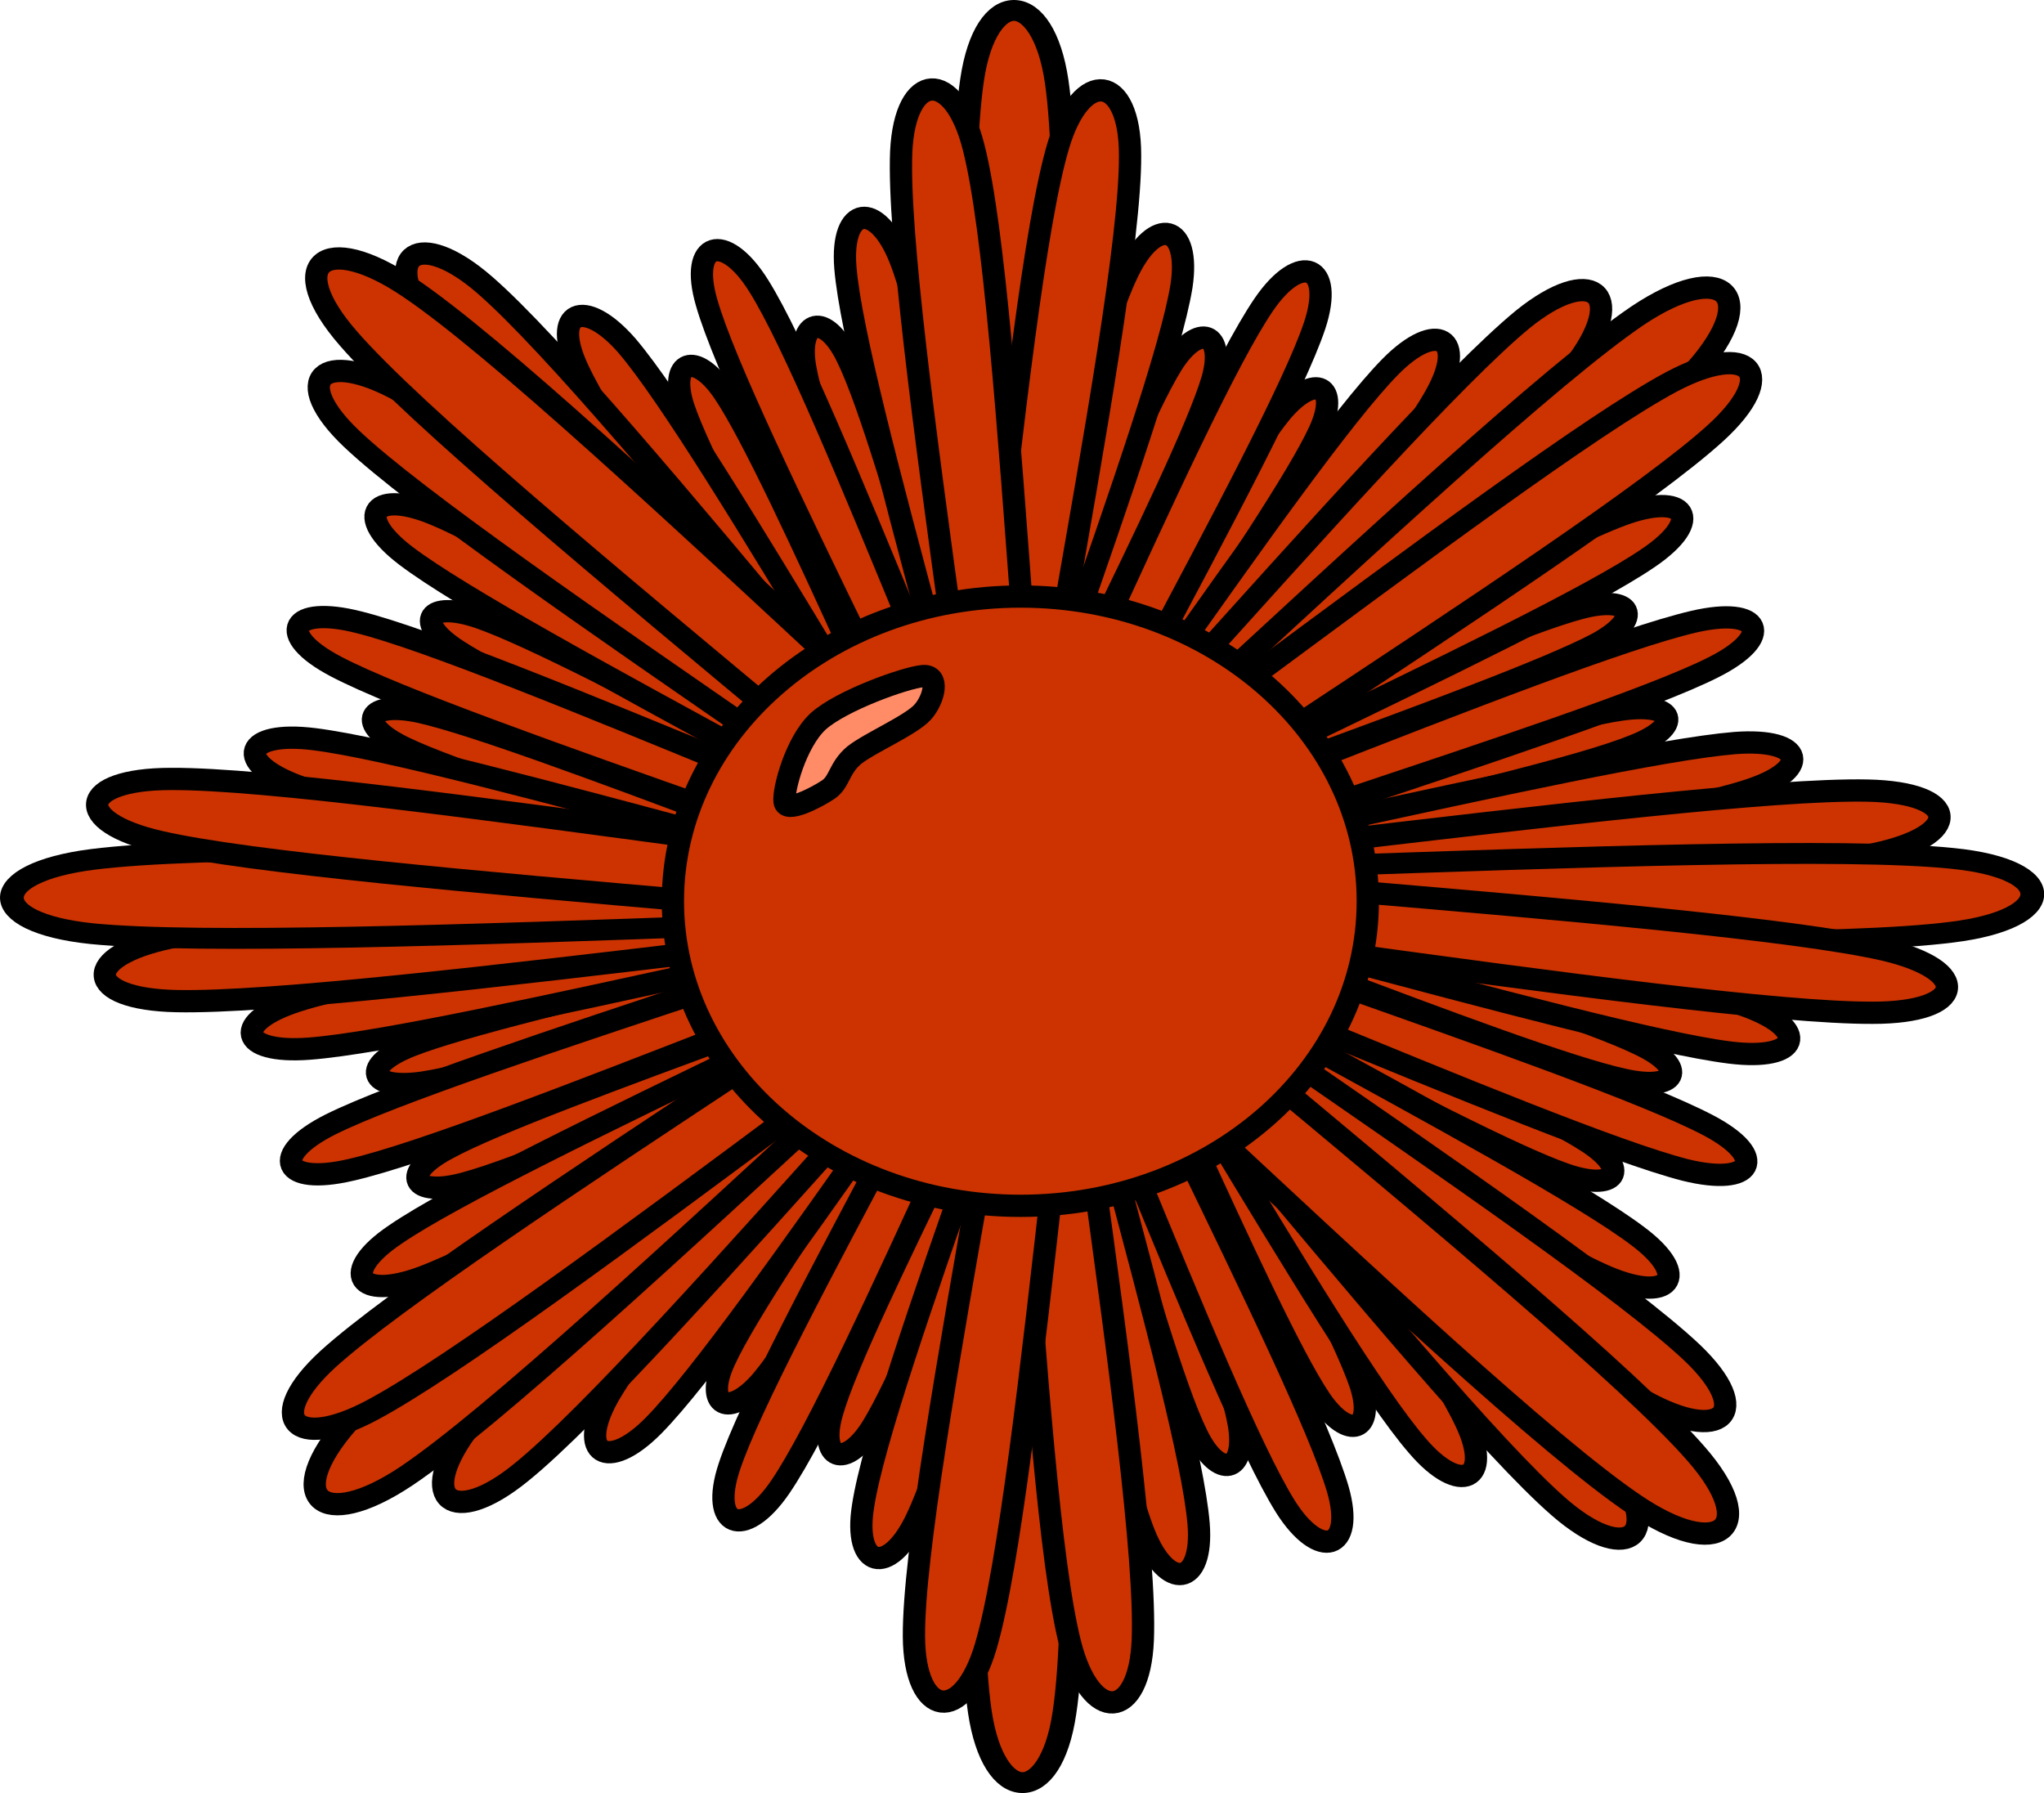 <?xml version="1.0" encoding="UTF-8" standalone="no"?>
<!-- Created with Inkscape (http://www.inkscape.org/) -->

<svg
   xmlns:dc="http://purl.org/dc/elements/1.1/"
   xmlns:cc="http://creativecommons.org/ns#"
   xmlns:rdf="http://www.w3.org/1999/02/22-rdf-syntax-ns#"
   xmlns:svg="http://www.w3.org/2000/svg"
   xmlns="http://www.w3.org/2000/svg"
   xmlns:sodipodi="http://sodipodi.sourceforge.net/DTD/sodipodi-0.dtd"
   xmlns:inkscape="http://www.inkscape.org/namespaces/inkscape"
   width="292.549mm"
   height="256.647mm"
   viewBox="0 0 1036.592 909.379"
   id="svg2"
   version="1.1"
   inkscape:version="0.91 r13725"
   sodipodi:docname="medal bronze.svg">
  <defs
     id="defs4">
    <clipPath
       id="clipEmfPath1"
       clipPathUnits="userSpaceOnUse">
      <path
         inkscape:connector-curvature="0"
         id="path3341"
         d="m 1.25,1.25 295.068,0 0,295.068 -295.068,0 z" />
    </clipPath>
    <pattern
       y="0"
       x="0"
       height="6"
       width="6"
       patternUnits="userSpaceOnUse"
       id="EMFhbasepattern" />
  </defs>
  <sodipodi:namedview
     id="base"
     pagecolor="#ffffff"
     bordercolor="#666666"
     borderopacity="1.0"
     inkscape:pageopacity="0.0"
     inkscape:pageshadow="2"
     inkscape:zoom="0.35"
     inkscape:cx="524.72437"
     inkscape:cy="451.83233"
     inkscape:document-units="px"
     inkscape:current-layer="layer1"
     showgrid="false"
     fit-margin-top="0"
     fit-margin-left="0"
     fit-margin-right="0"
     fit-margin-bottom="0"
     inkscape:window-width="1366"
     inkscape:window-height="706"
     inkscape:window-x="-8"
     inkscape:window-y="-8"
     inkscape:window-maximized="1" />
  <g
     inkscape:label="Layer 1"
     inkscape:groupmode="layer"
     id="layer1"
     transform="translate(149.724,-74.816)">
    <path
       inkscape:connector-curvature="0"
       id="path3344"
       d="m 343.201,400.72 c -3.645,-119.069 -7.01,-238.138 0,-285.372 7.007,-47.48 35.884,-46.742 42.89,0.737 7.01,47.48 2.806,166.057 -1.119,284.634 z"
       style="fill:#cc3300;fill-opacity:1;fill-rule:evenodd;stroke:none" />
    <path
       transform="matrix(3.588,0,0,3.148,-168.156,60.242)"
       inkscape:connector-curvature="0"
       id="path3346"
       d="m 142.533,108.15 c -1.016,-37.821 -1.954,-75.643 0,-90.646 1.953,-15.082 10.002,-14.847 11.955,0.234 1.954,15.082 0.782,52.746 -0.312,90.412"
       clip-path="url(#clipEmfPath1)"
       style="fill:none;stroke:#000000;stroke-width:3.36px;stroke-linecap:butt;stroke-linejoin:round;stroke-miterlimit:4;stroke-dasharray:none;stroke-opacity:1" />
    <path
       inkscape:connector-curvature="0"
       id="path3348"
       d="m 390.016,658.29 c 3.645,119.068 7.29,238.139 0,285.372 -7.007,47.481 -35.884,46.741 -42.89,-0.736 -7.01,-47.727 -2.806,-166.058 1.119,-284.635 z"
       style="fill:#cc3300;fill-opacity:1;fill-rule:evenodd;stroke:none" />
    <path
       transform="matrix(3.588,0,0,3.148,-168.156,60.242)"
       inkscape:connector-curvature="0"
       id="path3350"
       d="m 155.582,189.965 c 1.016,37.821 2.032,75.643 0,90.646 -1.953,15.082 -10.002,14.847 -11.955,-0.234 -1.954,-15.16 -0.782,-52.747 0.312,-90.412"
       clip-path="url(#clipEmfPath1)"
       style="fill:none;stroke:#000000;stroke-width:3.36px;stroke-linecap:butt;stroke-linejoin:round;stroke-miterlimit:4;stroke-dasharray:none;stroke-opacity:1" />
    <path
       inkscape:connector-curvature="0"
       id="path3352"
       d="m 383.569,396.045 c 23.829,-57.32 47.658,-114.886 61.115,-136.535 13.457,-21.403 27.194,-16.236 20.468,7.626 -7.01,23.863 -34.205,79.953 -61.399,135.797 z"
       style="fill:#cc3300;fill-opacity:1;fill-rule:evenodd;stroke:none" />
    <path
       inkscape:connector-curvature="0"
       id="path3354"
       d="m 383.569,396.045 c 23.829,-57.32 47.658,-114.886 61.115,-136.535 13.457,-21.403 27.194,-16.236 20.468,7.626 -7.01,23.863 -34.205,79.953 -61.399,135.797"
       style="fill:none;stroke:#000000;stroke-width:11.293px;stroke-linecap:butt;stroke-linejoin:round;stroke-miterlimit:4;stroke-dasharray:none;stroke-opacity:1" />
    <path
       inkscape:connector-curvature="0"
       id="path3356"
       d="m 419.736,411.789 c 31.959,-54.367 64.197,-108.49 80.74,-128.416 16.819,-19.681 29.437,-13.039 19.061,9.84 -10.372,22.879 -45.696,75.279 -81.02,127.678 z"
       style="fill:#cc3300;fill-opacity:1;fill-rule:evenodd;stroke:none" />
    <path
       inkscape:connector-curvature="0"
       id="path3358"
       d="m 419.736,411.789 c 31.959,-54.367 64.197,-108.49 80.74,-128.416 16.819,-19.681 29.437,-13.039 19.061,9.84 -10.372,22.879 -45.696,75.279 -81.02,127.678"
       style="fill:none;stroke:#000000;stroke-width:11.293px;stroke-linecap:butt;stroke-linejoin:round;stroke-miterlimit:4;stroke-dasharray:none;stroke-opacity:1" />
    <path
       inkscape:connector-curvature="0"
       id="path3360"
       d="m 405.999,401.948 c 33.361,-72.817 66.723,-145.636 85.224,-172.697 18.501,-27.061 35.884,-19.927 25.792,10.578 -10.092,30.259 -47.938,101.11 -85.504,171.715 z"
       style="fill:#cc3300;fill-opacity:1;fill-rule:evenodd;stroke:none" />
    <path
       inkscape:connector-curvature="0"
       id="path3362"
       d="m 405.999,401.948 c 33.361,-72.817 66.723,-145.636 85.224,-172.697 18.501,-27.061 35.884,-19.927 25.792,10.578 -10.092,30.259 -47.938,101.11 -85.504,171.715"
       style="fill:none;stroke:#000000;stroke-width:11.293px;stroke-linecap:butt;stroke-linejoin:round;stroke-miterlimit:4;stroke-dasharray:none;stroke-opacity:1" />
    <path
       inkscape:connector-curvature="0"
       id="path3364"
       d="m 365.628,394.323 c 21.307,-76.263 42.614,-152.526 56.631,-181.555 14.017,-29.029 31.959,-24.355 27.194,7.134 -5.048,31.243 -31.119,106.03 -57.191,180.818 z"
       style="fill:#cc3300;fill-opacity:1;fill-rule:evenodd;stroke:none" />
    <path
       inkscape:connector-curvature="0"
       id="path3366"
       d="m 365.628,394.323 c 21.307,-76.263 42.614,-152.526 56.631,-181.555 14.017,-29.029 31.959,-24.355 27.194,7.134 -5.048,31.243 -31.119,106.03 -57.191,180.818"
       style="fill:none;stroke:#000000;stroke-width:11.293px;stroke-linecap:butt;stroke-linejoin:round;stroke-miterlimit:4;stroke-dasharray:none;stroke-opacity:1" />
    <path
       inkscape:connector-curvature="0"
       id="path3368"
       d="m 437.678,417.94 c 47.099,-66.669 94.197,-133.338 117.746,-157.201 23.549,-23.863 38.969,-14.514 23.269,14.023 -15.7,28.537 -67.006,92.5 -118.03,156.461 z"
       style="fill:#cc3300;fill-opacity:1;fill-rule:evenodd;stroke:none" />
    <path
       inkscape:connector-curvature="0"
       id="path3370"
       d="m 437.678,417.94 c 47.099,-66.669 94.197,-133.338 117.746,-157.201 23.549,-23.863 38.969,-14.514 23.269,14.023 -15.7,28.537 -67.006,92.5 -118.03,156.461"
       style="fill:none;stroke:#000000;stroke-width:11.293px;stroke-linecap:butt;stroke-linejoin:round;stroke-miterlimit:4;stroke-dasharray:none;stroke-opacity:1" />
    <path
       inkscape:connector-curvature="0"
       id="path3372"
       d="m 352.17,392.109 c 11.495,-101.849 22.99,-203.697 34.764,-243.304 11.775,-39.853 36.443,-36.655 36.443,4.674 0.283,41.33 -17.662,141.948 -35.324,242.565 z"
       style="fill:#cc3300;fill-opacity:1;fill-rule:evenodd;stroke:none" />
    <path
       inkscape:connector-curvature="0"
       id="path3374"
       d="m 352.17,392.109 c 11.495,-101.849 22.99,-203.697 34.764,-243.304 11.775,-39.853 36.443,-36.655 36.443,4.674 0.283,41.33 -17.662,141.948 -35.324,242.565"
       style="fill:none;stroke:#000000;stroke-width:11.293px;stroke-linecap:butt;stroke-linejoin:round;stroke-miterlimit:4;stroke-dasharray:none;stroke-opacity:1" />
    <path
       inkscape:connector-curvature="0"
       id="path3376"
       d="m 444.125,425.565 c 72.33,-80.445 144.381,-160.89 178.582,-188.935 34.484,-27.799 52.986,-13.53 28.034,21.157 -25.232,34.933 -102.047,111.442 -178.862,187.952 z"
       style="fill:#cc3300;fill-opacity:1;fill-rule:evenodd;stroke:none" />
    <path
       inkscape:connector-curvature="0"
       id="path3378"
       d="m 444.125,425.565 c 72.33,-80.445 144.381,-160.89 178.582,-188.935 34.484,-27.799 52.986,-13.53 28.034,21.157 -25.232,34.933 -102.047,111.442 -178.862,187.952"
       style="fill:none;stroke:#000000;stroke-width:11.293px;stroke-linecap:butt;stroke-linejoin:round;stroke-miterlimit:4;stroke-dasharray:none;stroke-opacity:1" />
    <path
       inkscape:connector-curvature="0"
       id="path3380"
       d="m 450.852,436.883 c 93.358,-86.35 186.715,-172.7 229.889,-201.975 43.454,-29.029 63.078,-10.578 29.716,27.307 -33.361,37.885 -131.763,119.316 -229.885,200.499 z"
       style="fill:#cc3300;fill-opacity:1;fill-rule:evenodd;stroke:none" />
    <path
       inkscape:connector-curvature="0"
       id="path3382"
       d="m 450.852,436.883 c 93.358,-86.35 186.715,-172.7 229.889,-201.975 43.454,-29.029 63.078,-10.578 29.716,27.307 -33.361,37.885 -131.763,119.316 -229.885,200.499"
       style="fill:none;stroke:#000000;stroke-width:11.293px;stroke-linecap:butt;stroke-linejoin:round;stroke-miterlimit:4;stroke-dasharray:none;stroke-opacity:1" />
    <path
       inkscape:connector-curvature="0"
       id="path3384"
       d="m 499.353,444.017 c 62.798,-26.816 125.316,-53.63 152.231,-60.763 26.631,-7.137 32.518,4.917 8.689,17.957 -24.109,12.791 -88.03,36.409 -151.947,59.781 z"
       style="fill:#cc3300;fill-opacity:1;fill-rule:evenodd;stroke:none" />
    <path
       inkscape:connector-curvature="0"
       id="path3386"
       d="m 499.353,444.017 c 62.798,-26.816 125.316,-53.63 152.231,-60.763 26.631,-7.137 32.518,4.917 8.689,17.957 -24.109,12.791 -88.03,36.409 -151.947,59.781"
       style="fill:none;stroke:#000000;stroke-width:11.293px;stroke-linecap:butt;stroke-linejoin:round;stroke-miterlimit:4;stroke-dasharray:none;stroke-opacity:1" />
    <path
       inkscape:connector-curvature="0"
       id="path3388"
       d="m 512.811,477.227 c 66.163,-19.434 132.323,-38.622 159.797,-42.561 27.758,-3.935 31.682,8.365 5.887,18.452 -25.512,10.332 -92.515,26.076 -159.517,42.069 z"
       style="fill:#cc3300;fill-opacity:1;fill-rule:evenodd;stroke:none" />
    <path
       inkscape:connector-curvature="0"
       id="path3390"
       d="m 512.811,477.227 c 66.163,-19.434 132.323,-38.622 159.797,-42.561 27.758,-3.935 31.682,8.365 5.887,18.452 -25.512,10.332 -92.515,26.076 -159.517,42.069"
       style="fill:none;stroke:#000000;stroke-width:11.293px;stroke-linecap:butt;stroke-linejoin:round;stroke-miterlimit:4;stroke-dasharray:none;stroke-opacity:1" />
    <path
       inkscape:connector-curvature="0"
       id="path3392"
       d="m 510.848,461.974 c 81.583,-31.979 163.442,-63.717 198.206,-71.833 34.764,-8.119 41.491,7.379 10.092,23.124 -31.119,15.744 -114.661,43.297 -197.927,71.096 z"
       style="fill:#cc3300;fill-opacity:1;fill-rule:evenodd;stroke:none" />
    <path
       inkscape:connector-curvature="0"
       id="path3394"
       d="m 510.848,461.974 c 81.583,-31.979 163.442,-63.717 198.206,-71.833 34.764,-8.119 41.491,7.379 10.092,23.124 -31.119,15.744 -114.661,43.297 -197.927,71.096"
       style="fill:none;stroke:#000000;stroke-width:11.293px;stroke-linecap:butt;stroke-linejoin:round;stroke-miterlimit:4;stroke-dasharray:none;stroke-opacity:1" />
    <path
       inkscape:connector-curvature="0"
       id="path3396"
       d="m 487.859,431.471 c 75.976,-41.578 151.671,-83.153 184.749,-95.453 33.082,-12.301 42.334,2.214 13.737,21.649 -28.314,19.435 -106.531,57.075 -184.469,94.715 z"
       style="fill:#cc3300;fill-opacity:1;fill-rule:evenodd;stroke:none" />
    <path
       inkscape:connector-curvature="0"
       id="path3398"
       d="m 487.859,431.471 c 75.976,-41.578 151.671,-83.153 184.749,-95.453 33.082,-12.301 42.334,2.214 13.737,21.649 -28.314,19.435 -106.531,57.075 -184.469,94.715"
       style="fill:none;stroke:#000000;stroke-width:11.293px;stroke-linecap:butt;stroke-linejoin:round;stroke-miterlimit:4;stroke-dasharray:none;stroke-opacity:1" />
    <path
       inkscape:connector-curvature="0"
       id="path3400"
       d="m 520.66,492.48 c 86.907,-18.943 173.534,-37.885 209.421,-40.838 35.884,-2.704 39.529,13.776 5.607,24.354 -33.925,10.827 -121.391,25.585 -208.862,40.102 z"
       style="fill:#cc3300;fill-opacity:1;fill-rule:evenodd;stroke:none" />
    <path
       inkscape:connector-curvature="0"
       id="path3402"
       d="m 520.66,492.48 c 86.907,-18.943 173.534,-37.885 209.421,-40.838 35.884,-2.704 39.529,13.776 5.607,24.354 -33.925,10.827 -121.391,25.585 -208.862,40.102"
       style="fill:none;stroke:#000000;stroke-width:11.293px;stroke-linecap:butt;stroke-linejoin:round;stroke-miterlimit:4;stroke-dasharray:none;stroke-opacity:1" />
    <path
       inkscape:connector-curvature="0"
       id="path3404"
       d="m 480.009,421.876 c 89.153,-65.931 178.022,-132.107 218.111,-153.51 40.092,-21.157 54.948,-3.936 22.43,25.831 -32.522,29.767 -125.316,91.024 -218.111,152.279 z"
       style="fill:#cc3300;fill-opacity:1;fill-rule:evenodd;stroke:none" />
    <path
       inkscape:connector-curvature="0"
       id="path3406"
       d="m 480.009,421.876 c 89.153,-65.931 178.022,-132.107 218.111,-153.51 40.092,-21.157 54.948,-3.936 22.43,25.831 -32.522,29.767 -125.316,91.024 -218.111,152.279"
       style="fill:none;stroke:#000000;stroke-width:11.293px;stroke-linecap:butt;stroke-linejoin:round;stroke-miterlimit:4;stroke-dasharray:none;stroke-opacity:1" />
    <path
       inkscape:connector-curvature="0"
       id="path3408"
       d="m 519.537,502.076 c 115.504,-13.531 231.008,-27.308 277.827,-26.325 47.099,0.985 49.061,22.632 3.365,32.228 -45.699,9.596 -161.483,17.466 -277.547,25.585 z"
       style="fill:#cc3300;fill-opacity:1;fill-rule:evenodd;stroke:none" />
    <path
       inkscape:connector-curvature="0"
       id="path3410"
       d="m 519.537,502.076 c 115.504,-13.531 231.008,-27.308 277.827,-26.325 47.099,0.985 49.061,22.632 3.365,32.228 -45.699,9.596 -161.483,17.466 -277.547,25.585"
       style="fill:none;stroke:#000000;stroke-width:11.293px;stroke-linecap:butt;stroke-linejoin:round;stroke-miterlimit:4;stroke-dasharray:none;stroke-opacity:1" />
    <path
       transform="matrix(3.588,0,0,3.148,-168.156,60.242)"
       inkscape:connector-curvature="0"
       id="path3412"
       d="m 190.512,144.174 c 37.743,-1.485 75.564,-3.048 90.646,-1.251 15.082,1.719 14.925,9.768 -0.156,11.878 -15.004,2.188 -52.669,1.641 -90.333,1.094 z"
       clip-path="url(#clipEmfPath1)"
       style="fill:#cc3300;fill-opacity:1;fill-rule:evenodd;stroke:none" />
    <path
       transform="matrix(3.588,0,0,3.148,-168.156,60.242)"
       inkscape:connector-curvature="0"
       id="path3414"
       d="m 190.512,144.174 c 37.743,-1.485 75.564,-3.048 90.646,-1.251 15.082,1.719 14.925,9.768 -0.156,11.878 -15.004,2.188 -52.669,1.641 -90.333,1.094"
       clip-path="url(#clipEmfPath1)"
       style="fill:none;stroke:#000000;stroke-width:3.36px;stroke-linecap:butt;stroke-linejoin:round;stroke-miterlimit:4;stroke-dasharray:none;stroke-opacity:1" />
    <path
       inkscape:connector-curvature="0"
       id="path3416"
       d="m 473.562,642.791 c 29.437,55.352 58.873,110.707 66.723,134.321 7.57,23.618 -6.167,28.538 -20.464,7.383 -14.3,-21.159 -40.372,-77.742 -66.163,-134.076 z"
       style="fill:#cc3300;fill-opacity:1;fill-rule:evenodd;stroke:none" />
    <path
       inkscape:connector-curvature="0"
       id="path3418"
       d="m 473.562,642.791 c 29.437,55.352 58.873,110.707 66.723,134.321 7.57,23.618 -6.167,28.538 -20.464,7.383 -14.3,-21.159 -40.372,-77.742 -66.163,-134.076"
       style="fill:none;stroke:#000000;stroke-width:11.293px;stroke-linecap:butt;stroke-linejoin:round;stroke-miterlimit:4;stroke-dasharray:none;stroke-opacity:1" />
    <path
       inkscape:connector-curvature="0"
       id="path3420"
       d="m 432.351,656.568 c 21.027,58.305 42.051,116.609 46.259,140.964 3.925,24.355 -10.375,27.553 -21.307,4.921 -11.215,-22.632 -28.317,-81.674 -45.699,-140.473 z"
       style="fill:#cc3300;fill-opacity:1;fill-rule:evenodd;stroke:none" />
    <path
       inkscape:connector-curvature="0"
       id="path3422"
       d="m 432.351,656.568 c 21.027,58.305 42.051,116.609 46.259,140.964 3.925,24.355 -10.375,27.553 -21.307,4.921 -11.215,-22.632 -28.317,-81.674 -45.699,-140.473"
       style="fill:none;stroke:#000000;stroke-width:11.293px;stroke-linecap:butt;stroke-linejoin:round;stroke-miterlimit:4;stroke-dasharray:none;stroke-opacity:1" />
    <path
       inkscape:connector-curvature="0"
       id="path3424"
       d="m 449.733,655.091 c 35.044,72.327 70.088,144.408 79.057,175.16 8.693,30.506 -9.253,36.163 -26.631,8.61 -17.382,-27.799 -47.662,-101.356 -77.938,-174.911 z"
       style="fill:#cc3300;fill-opacity:1;fill-rule:evenodd;stroke:none" />
    <path
       inkscape:connector-curvature="0"
       id="path3426"
       d="m 449.733,655.091 c 35.044,72.327 70.088,144.408 79.057,175.16 8.693,30.506 -9.253,36.163 -26.631,8.61 -17.382,-27.799 -47.662,-101.356 -77.938,-174.911"
       style="fill:none;stroke:#000000;stroke-width:11.293px;stroke-linecap:butt;stroke-linejoin:round;stroke-miterlimit:4;stroke-dasharray:none;stroke-opacity:1" />
    <path
       inkscape:connector-curvature="0"
       id="path3428"
       d="m 487.579,632.953 c 46.539,67.16 92.794,134.321 106.252,163.348 13.737,29.275 -3.082,37.149 -24.669,11.809 -21.867,-25.091 -63.641,-94.219 -105.412,-163.351 z"
       style="fill:#cc3300;fill-opacity:1;fill-rule:evenodd;stroke:none" />
    <path
       inkscape:connector-curvature="0"
       id="path3430"
       d="m 487.579,632.953 c 46.539,67.16 92.794,134.321 106.252,163.348 13.737,29.275 -3.082,37.149 -24.669,11.809 -21.867,-25.091 -63.641,-94.219 -105.412,-163.351"
       style="fill:none;stroke:#000000;stroke-width:11.293px;stroke-linecap:butt;stroke-linejoin:round;stroke-miterlimit:4;stroke-dasharray:none;stroke-opacity:1" />
    <path
       inkscape:connector-curvature="0"
       id="path3432"
       d="m 414.689,663.456 c 20.464,76.511 40.931,152.773 43.454,184.261 2.522,31.491 -15.979,34.441 -27.754,4.429 -11.775,-29.766 -27.194,-106.768 -42.614,-183.77 z"
       style="fill:#cc3300;fill-opacity:1;fill-rule:evenodd;stroke:none" />
    <path
       inkscape:connector-curvature="0"
       id="path3434"
       d="m 414.689,663.456 c 20.464,76.511 40.931,152.773 43.454,184.261 2.522,31.491 -15.979,34.441 -27.754,4.429 -11.775,-29.766 -27.194,-106.768 -42.614,-183.77"
       style="fill:none;stroke:#000000;stroke-width:11.293px;stroke-linecap:butt;stroke-linejoin:round;stroke-miterlimit:4;stroke-dasharray:none;stroke-opacity:1" />
    <path
       inkscape:connector-curvature="0"
       id="path3436"
       d="m 498.794,626.065 c 74.013,79.215 148.023,158.181 171.572,193.608 23.829,35.672 3.925,48.464 -29.437,19.434 -33.361,-29.03 -102.047,-111.44 -170.732,-193.608 z"
       style="fill:#cc3300;fill-opacity:1;fill-rule:evenodd;stroke:none" />
    <path
       inkscape:connector-curvature="0"
       id="path3438"
       d="m 498.794,626.065 c 74.013,79.215 148.023,158.181 171.572,193.608 23.829,35.672 3.925,48.464 -29.437,19.434 -33.361,-29.03 -102.047,-111.44 -170.732,-193.608"
       style="fill:none;stroke:#000000;stroke-width:11.293px;stroke-linecap:butt;stroke-linejoin:round;stroke-miterlimit:4;stroke-dasharray:none;stroke-opacity:1" />
    <path
       inkscape:connector-curvature="0"
       id="path3440"
       d="m 403.753,662.228 c 14.021,101.602 27.758,203.204 26.075,244.285 -1.683,41.084 -26.355,42.56 -36.727,2.216 -10.372,-40.102 -17.662,-141.949 -25.232,-243.551 z"
       style="fill:#cc3300;fill-opacity:1;fill-rule:evenodd;stroke:none" />
    <path
       inkscape:connector-curvature="0"
       id="path3442"
       d="m 403.753,662.228 c 14.021,101.602 27.758,203.204 26.075,244.285 -1.683,41.084 -26.355,42.56 -36.727,2.216 -10.372,-40.102 -17.662,-141.949 -25.232,-243.551"
       style="fill:none;stroke:#000000;stroke-width:11.293px;stroke-linecap:butt;stroke-linejoin:round;stroke-miterlimit:4;stroke-dasharray:none;stroke-opacity:1" />
    <path
       inkscape:connector-curvature="0"
       id="path3444"
       d="m 526.828,551.031 c 65.32,20.91 130.924,41.575 155.313,53.63 24.672,11.809 18.785,23.863 -8.409,17.712 -27.194,-5.903 -91.112,-29.766 -154.753,-53.875 z"
       style="fill:#cc3300;fill-opacity:1;fill-rule:evenodd;stroke:none" />
    <path
       inkscape:connector-curvature="0"
       id="path3446"
       d="m 526.828,551.031 c 65.32,20.91 130.924,41.575 155.313,53.63 24.672,11.809 18.785,23.863 -8.409,17.712 -27.194,-5.903 -91.112,-29.766 -154.753,-53.875"
       style="fill:none;stroke:#000000;stroke-width:11.293px;stroke-linecap:butt;stroke-linejoin:round;stroke-miterlimit:4;stroke-dasharray:none;stroke-opacity:1" />
    <path
       inkscape:connector-curvature="0"
       id="path3448"
       d="m 508.886,582.519 c 61.675,28.293 123.634,56.583 146.06,71.099 22.71,14.513 15.14,25.831 -10.932,16.727 -26.071,-9.101 -85.788,-40.099 -145.5,-71.341 z"
       style="fill:#cc3300;fill-opacity:1;fill-rule:evenodd;stroke:none" />
    <path
       inkscape:connector-curvature="0"
       id="path3450"
       d="m 508.886,582.519 c 61.675,28.293 123.634,56.583 146.06,71.099 22.71,14.513 15.14,25.831 -10.932,16.727 -26.071,-9.101 -85.788,-40.099 -145.5,-71.341"
       style="fill:none;stroke:#000000;stroke-width:11.293px;stroke-linecap:butt;stroke-linejoin:round;stroke-miterlimit:4;stroke-dasharray:none;stroke-opacity:1" />
    <path
       inkscape:connector-curvature="0"
       id="path3452"
       d="m 519.821,570.71 c 82.982,29.275 165.964,58.55 196.804,74.789 30.839,16.235 22.99,31.243 -11.775,22.633 -34.484,-8.856 -115.224,-42.066 -195.964,-75.28 z"
       style="fill:#cc3300;fill-opacity:1;fill-rule:evenodd;stroke:none" />
    <path
       inkscape:connector-curvature="0"
       id="path3454"
       d="m 519.821,570.71 c 82.982,29.275 165.964,58.55 196.804,74.789 30.839,16.235 22.99,31.243 -11.775,22.633 -34.484,-8.856 -115.224,-42.066 -195.964,-75.28"
       style="fill:none;stroke:#000000;stroke-width:11.293px;stroke-linecap:butt;stroke-linejoin:round;stroke-miterlimit:4;stroke-dasharray:none;stroke-opacity:1" />
    <path
       inkscape:connector-curvature="0"
       id="path3456"
       d="m 528.79,535.286 c 86.907,18.697 173.818,37.394 206.899,49.694 33.078,12.054 27.474,28.044 -8.133,23.615 -35.604,-4.426 -120.828,-27.304 -206.056,-49.94 z"
       style="fill:#cc3300;fill-opacity:1;fill-rule:evenodd;stroke:none" />
    <path
       inkscape:connector-curvature="0"
       id="path3458"
       d="m 528.79,535.286 c 86.907,18.697 173.818,37.394 206.899,49.694 33.078,12.054 27.474,28.044 -8.133,23.615 -35.604,-4.426 -120.828,-27.304 -206.056,-49.94"
       style="fill:none;stroke:#000000;stroke-width:11.293px;stroke-linecap:butt;stroke-linejoin:round;stroke-miterlimit:4;stroke-dasharray:none;stroke-opacity:1" />
    <path
       inkscape:connector-curvature="0"
       id="path3460"
       d="m 501.876,598.263 c 75.975,41.578 151.951,82.908 179.145,103.573 27.194,20.416 16.259,34.193 -15.979,20.416 -32.522,-14.022 -105.412,-58.796 -178.302,-103.57 z"
       style="fill:#cc3300;fill-opacity:1;fill-rule:evenodd;stroke:none" />
    <path
       inkscape:connector-curvature="0"
       id="path3462"
       d="m 501.876,598.263 c 75.975,41.578 151.951,82.908 179.145,103.573 27.194,20.416 16.259,34.193 -15.979,20.416 -32.522,-14.022 -105.412,-58.796 -178.302,-103.57"
       style="fill:none;stroke:#000000;stroke-width:11.293px;stroke-linecap:butt;stroke-linejoin:round;stroke-miterlimit:4;stroke-dasharray:none;stroke-opacity:1" />
    <path
       inkscape:connector-curvature="0"
       id="path3464"
       d="m 528.23,526.185 c 116.064,9.838 232.128,19.925 277.544,30.257 45.136,10.578 41.491,31.983 -5.607,31.983 -46.815,0.245 -161.76,-15.253 -276.421,-30.997 z"
       style="fill:#cc3300;fill-opacity:1;fill-rule:evenodd;stroke:none" />
    <path
       inkscape:connector-curvature="0"
       id="path3466"
       d="m 528.23,526.185 c 116.064,9.838 232.128,19.925 277.544,30.257 45.136,10.578 41.491,31.983 -5.607,31.983 -46.815,0.245 -161.76,-15.253 -276.421,-30.997"
       style="fill:none;stroke:#000000;stroke-width:11.293px;stroke-linecap:butt;stroke-linejoin:round;stroke-miterlimit:4;stroke-dasharray:none;stroke-opacity:1" />
    <path
       inkscape:connector-curvature="0"
       id="path3468"
       d="m 493.186,604.169 c 91.675,63.225 183.346,126.448 215.309,156.708 31.679,30.257 15.42,46.496 -24.392,24.354 -39.529,-21.896 -126.716,-89.302 -213.906,-156.708 z"
       style="fill:#cc3300;fill-opacity:1;fill-rule:evenodd;stroke:none" />
    <path
       inkscape:connector-curvature="0"
       id="path3470"
       d="m 493.186,604.169 c 91.675,63.225 183.346,126.448 215.309,156.708 31.679,30.257 15.42,46.496 -24.392,24.354 -39.529,-21.896 -126.716,-89.302 -213.906,-156.708"
       style="fill:none;stroke:#000000;stroke-width:11.293px;stroke-linecap:butt;stroke-linejoin:round;stroke-miterlimit:4;stroke-dasharray:none;stroke-opacity:1" />
    <path
       inkscape:connector-curvature="0"
       id="path3472"
       d="m 480.289,610.072 c 98.405,81.922 196.807,163.842 229.889,201.727 33.361,37.885 12.334,55.355 -30.839,26.08 -43.454,-29.275 -135.968,-115.627 -228.486,-201.976 z"
       style="fill:#cc3300;fill-opacity:1;fill-rule:evenodd;stroke:none" />
    <path
       inkscape:connector-curvature="0"
       id="path3474"
       d="m 480.289,610.072 c 98.405,81.922 196.807,163.842 229.889,201.727 33.361,37.885 12.334,55.355 -30.839,26.08 -43.454,-29.275 -135.968,-115.627 -228.486,-201.976"
       style="fill:none;stroke:#000000;stroke-width:11.293px;stroke-linecap:butt;stroke-linejoin:round;stroke-miterlimit:4;stroke-dasharray:none;stroke-opacity:1" />
    <path
       inkscape:connector-curvature="0"
       id="path3476"
       d="m 353.573,662.228 c -23.829,57.565 -47.658,114.884 -61.115,136.534 -13.457,21.401 -27.194,16.481 -20.188,-7.628 6.73,-23.86 33.925,-79.706 61.119,-135.794 z"
       style="fill:#cc3300;fill-opacity:1;fill-rule:evenodd;stroke:none" />
    <path
       inkscape:connector-curvature="0"
       id="path3478"
       d="m 353.573,662.228 c -23.829,57.565 -47.658,114.884 -61.115,136.534 -13.457,21.401 -27.194,16.481 -20.188,-7.628 6.73,-23.86 33.925,-79.706 61.119,-135.794"
       style="fill:none;stroke:#000000;stroke-width:11.293px;stroke-linecap:butt;stroke-linejoin:round;stroke-miterlimit:4;stroke-dasharray:none;stroke-opacity:1" />
    <path
       inkscape:connector-curvature="0"
       id="path3480"
       d="m 317.406,646.73 c -31.959,54.121 -64.197,108.49 -80.74,128.17 -16.819,19.679 -29.437,13.04 -19.061,-9.841 10.372,-22.878 45.696,-75.277 81.02,-127.679 z"
       style="fill:#cc3300;fill-opacity:1;fill-rule:evenodd;stroke:none" />
    <path
       inkscape:connector-curvature="0"
       id="path3482"
       d="m 317.406,646.73 c -31.959,54.121 -64.197,108.49 -80.74,128.17 -16.819,19.679 -29.437,13.04 -19.061,-9.841 10.372,-22.878 45.696,-75.277 81.02,-127.679"
       style="fill:none;stroke:#000000;stroke-width:11.293px;stroke-linecap:butt;stroke-linejoin:round;stroke-miterlimit:4;stroke-dasharray:none;stroke-opacity:1" />
    <path
       inkscape:connector-curvature="0"
       id="path3484"
       d="m 331.143,656.322 c -33.361,72.818 -66.723,145.639 -85.224,172.698 -18.501,27.062 -35.884,19.928 -25.792,-10.332 10.092,-30.503 47.938,-101.108 85.504,-171.958 z"
       style="fill:#cc3300;fill-opacity:1;fill-rule:evenodd;stroke:none" />
    <path
       inkscape:connector-curvature="0"
       id="path3486"
       d="m 331.143,656.322 c -33.361,72.818 -66.723,145.639 -85.224,172.698 -18.501,27.062 -35.884,19.928 -25.792,-10.332 10.092,-30.503 47.938,-101.108 85.504,-171.958"
       style="fill:none;stroke:#000000;stroke-width:11.293px;stroke-linecap:butt;stroke-linejoin:round;stroke-miterlimit:4;stroke-dasharray:none;stroke-opacity:1" />
    <path
       inkscape:connector-curvature="0"
       id="path3488"
       d="m 371.515,664.196 c -21.307,76.016 -42.614,152.279 -56.631,181.308 -14.017,29.275 -31.959,24.355 -26.914,-6.888 4.768,-31.488 30.839,-106.277 56.911,-180.817 z"
       style="fill:#cc3300;fill-opacity:1;fill-rule:evenodd;stroke:none" />
    <path
       inkscape:connector-curvature="0"
       id="path3490"
       d="m 371.515,664.196 c -21.307,76.016 -42.614,152.279 -56.631,181.308 -14.017,29.275 -31.959,24.355 -26.914,-6.888 4.768,-31.488 30.839,-106.277 56.911,-180.817"
       style="fill:none;stroke:#000000;stroke-width:11.293px;stroke-linecap:butt;stroke-linejoin:round;stroke-miterlimit:4;stroke-dasharray:none;stroke-opacity:1" />
    <path
       inkscape:connector-curvature="0"
       id="path3492"
       d="m 299.464,640.333 c -47.099,66.915 -94.197,133.581 -117.745,157.445 -23.549,23.863 -38.969,14.271 -23.269,-14.268 15.98,-28.29 67.005,-92.255 118.028,-156.462 z"
       style="fill:#cc3300;fill-opacity:1;fill-rule:evenodd;stroke:none" />
    <path
       inkscape:connector-curvature="0"
       id="path3494"
       d="m 299.464,640.333 c -47.099,66.915 -94.197,133.581 -117.745,157.445 -23.549,23.863 -38.969,14.271 -23.269,-14.268 15.98,-28.29 67.005,-92.255 118.028,-156.462"
       style="fill:none;stroke:#000000;stroke-width:11.293px;stroke-linecap:butt;stroke-linejoin:round;stroke-miterlimit:4;stroke-dasharray:none;stroke-opacity:1" />
    <path
       inkscape:connector-curvature="0"
       id="path3496"
       d="m 384.972,666.164 c -11.495,101.847 -22.99,203.695 -34.764,243.548 -11.775,39.853 -36.163,36.409 -36.443,-4.921 -0.283,-41.081 17.662,-141.946 35.324,-242.563 z"
       style="fill:#cc3300;fill-opacity:1;fill-rule:evenodd;stroke:none" />
    <path
       inkscape:connector-curvature="0"
       id="path3498"
       d="m 384.972,666.164 c -11.495,101.847 -22.99,203.695 -34.764,243.548 -11.775,39.853 -36.163,36.409 -36.443,-4.921 -0.283,-41.081 17.662,-141.946 35.324,-242.563"
       style="fill:none;stroke:#000000;stroke-width:11.293px;stroke-linecap:butt;stroke-linejoin:round;stroke-miterlimit:4;stroke-dasharray:none;stroke-opacity:1" />
    <path
       inkscape:connector-curvature="0"
       id="path3500"
       d="m 293.017,632.704 c -72.051,80.446 -144.099,161.138 -178.582,188.936 -34.483,28.044 -52.986,13.777 -27.754,-21.156 24.951,-34.932 101.766,-111.443 178.582,-187.951 z"
       style="fill:#cc3300;fill-opacity:1;fill-rule:evenodd;stroke:none" />
    <path
       inkscape:connector-curvature="0"
       id="path3502"
       d="m 293.017,632.704 c -72.051,80.446 -144.099,161.138 -178.582,188.936 -34.483,28.044 -52.986,13.777 -27.754,-21.156 24.951,-34.932 101.766,-111.443 178.582,-187.951"
       style="fill:none;stroke:#000000;stroke-width:11.293px;stroke-linecap:butt;stroke-linejoin:round;stroke-miterlimit:4;stroke-dasharray:none;stroke-opacity:1" />
    <path
       inkscape:connector-curvature="0"
       id="path3504"
       d="m 286.29,621.635 c -93.358,86.349 -186.714,172.698 -229.888,201.727 -43.454,29.029 -63.078,10.823 -29.717,-27.308 33.361,-37.886 131.764,-119.068 229.884,-200.496 z"
       style="fill:#cc3300;fill-opacity:1;fill-rule:evenodd;stroke:none" />
    <path
       inkscape:connector-curvature="0"
       id="path3506"
       d="m 286.29,621.635 c -93.358,86.349 -186.714,172.698 -229.888,201.727 -43.454,29.029 -63.078,10.823 -29.717,-27.308 33.361,-37.886 131.764,-119.068 229.884,-200.496"
       style="fill:none;stroke:#000000;stroke-width:11.293px;stroke-linecap:butt;stroke-linejoin:round;stroke-miterlimit:4;stroke-dasharray:none;stroke-opacity:1" />
    <path
       inkscape:connector-curvature="0"
       id="path3508"
       d="m 237.789,614.501 c -62.798,26.568 -125.316,53.384 -152.23,60.518 -26.633,7.134 -32.521,-4.921 -8.411,-17.712 23.83,-13.04 87.749,-36.409 151.668,-60.027 z"
       style="fill:#cc3300;fill-opacity:1;fill-rule:evenodd;stroke:none" />
    <path
       inkscape:connector-curvature="0"
       id="path3510"
       d="m 237.789,614.501 c -62.798,26.568 -125.316,53.384 -152.23,60.518 -26.633,7.134 -32.521,-4.921 -8.411,-17.712 23.83,-13.04 87.749,-36.409 151.668,-60.027"
       style="fill:none;stroke:#000000;stroke-width:11.293px;stroke-linecap:butt;stroke-linejoin:round;stroke-miterlimit:4;stroke-dasharray:none;stroke-opacity:1" />
    <path
       inkscape:connector-curvature="0"
       id="path3512"
       d="m 224.332,581.291 c -66.162,19.188 -132.324,38.377 -159.799,42.557 -27.755,3.938 -31.399,-8.61 -5.887,-18.697 25.512,-10.084 92.515,-26.076 159.519,-42.066 z"
       style="fill:#cc3300;fill-opacity:1;fill-rule:evenodd;stroke:none" />
    <path
       inkscape:connector-curvature="0"
       id="path3514"
       d="m 224.332,581.291 c -66.162,19.188 -132.324,38.377 -159.799,42.557 -27.755,3.938 -31.399,-8.61 -5.887,-18.697 25.512,-10.084 92.515,-26.076 159.519,-42.066"
       style="fill:none;stroke:#000000;stroke-width:11.293px;stroke-linecap:butt;stroke-linejoin:round;stroke-miterlimit:4;stroke-dasharray:none;stroke-opacity:1" />
    <path
       inkscape:connector-curvature="0"
       id="path3516"
       d="m 226.294,596.541 c -81.582,31.737 -163.443,63.716 -198.206,71.59 -34.763,8.119 -41.491,-7.379 -10.092,-23.123 31.118,-15.499 114.662,-43.3 197.927,-70.854 z"
       style="fill:#cc3300;fill-opacity:1;fill-rule:evenodd;stroke:none" />
    <path
       inkscape:connector-curvature="0"
       id="path3518"
       d="m 226.294,596.541 c -81.582,31.737 -163.443,63.716 -198.206,71.59 -34.763,8.119 -41.491,-7.379 -10.092,-23.123 31.118,-15.499 114.662,-43.3 197.927,-70.854"
       style="fill:none;stroke:#000000;stroke-width:11.293px;stroke-linecap:butt;stroke-linejoin:round;stroke-miterlimit:4;stroke-dasharray:none;stroke-opacity:1" />
    <path
       inkscape:connector-curvature="0"
       id="path3520"
       d="m 249.284,626.802 c -75.695,41.575 -151.67,83.15 -184.751,95.699 -33.081,12.3 -42.333,-2.462 -13.737,-21.65 28.315,-19.434 106.533,-57.319 184.471,-94.959 z"
       style="fill:#cc3300;fill-opacity:1;fill-rule:evenodd;stroke:none" />
    <path
       inkscape:connector-curvature="0"
       id="path3522"
       d="m 249.284,626.802 c -75.695,41.575 -151.67,83.15 -184.751,95.699 -33.081,12.3 -42.333,-2.462 -13.737,-21.65 28.315,-19.434 106.533,-57.319 184.471,-94.959"
       style="fill:none;stroke:#000000;stroke-width:11.293px;stroke-linecap:butt;stroke-linejoin:round;stroke-miterlimit:4;stroke-dasharray:none;stroke-opacity:1" />
    <path
       inkscape:connector-curvature="0"
       id="path3524"
       d="M 216.482,565.793 C 129.574,584.735 42.946,603.924 7.062,606.628 -28.823,609.335 -32.467,593.097 1.455,582.273 35.377,571.45 122.846,556.934 210.595,542.175 Z"
       style="fill:#cc3300;fill-opacity:1;fill-rule:evenodd;stroke:none" />
    <path
       inkscape:connector-curvature="0"
       id="path3526"
       d="M 216.482,565.793 C 129.574,584.735 42.946,603.924 7.062,606.628 -28.823,609.335 -32.467,593.097 1.455,582.273 35.377,571.45 122.846,556.934 210.595,542.175"
       style="fill:none;stroke:#000000;stroke-width:11.293px;stroke-linecap:butt;stroke-linejoin:round;stroke-miterlimit:4;stroke-dasharray:none;stroke-opacity:1" />
    <path
       inkscape:connector-curvature="0"
       id="path3528"
       d="m 257.134,636.397 c -88.872,66.175 -178.022,132.105 -218.112,153.51 -40.09,21.401 -54.948,3.935 -22.428,-25.831 32.52,-29.521 125.316,-91.024 218.11,-152.282 z"
       style="fill:#cc3300;fill-opacity:1;fill-rule:evenodd;stroke:none" />
    <path
       inkscape:connector-curvature="0"
       id="path3530"
       d="m 257.134,636.397 c -88.872,66.175 -178.022,132.105 -218.112,153.51 -40.09,21.401 -54.948,3.935 -22.428,-25.831 32.52,-29.521 125.316,-91.024 218.11,-152.282"
       style="fill:none;stroke:#000000;stroke-width:11.293px;stroke-linecap:butt;stroke-linejoin:round;stroke-miterlimit:4;stroke-dasharray:none;stroke-opacity:1" />
    <path
       inkscape:connector-curvature="0"
       id="path3532"
       d="m 217.605,556.197 c -115.505,13.776 -231.009,27.307 -277.827,26.322 -47.099,-0.983 -48.781,-22.632 -3.084,-32.225 45.697,-9.596 161.481,-17.469 277.266,-25.34 z"
       style="fill:#cc3300;fill-opacity:1;fill-rule:evenodd;stroke:none" />
    <path
       inkscape:connector-curvature="0"
       id="path3534"
       d="m 217.605,556.197 c -115.505,13.776 -231.009,27.307 -277.827,26.322 -47.099,-0.983 -48.781,-22.632 -3.084,-32.225 45.697,-9.596 161.481,-17.469 277.266,-25.34"
       style="fill:none;stroke:#000000;stroke-width:11.293px;stroke-linecap:butt;stroke-linejoin:round;stroke-miterlimit:4;stroke-dasharray:none;stroke-opacity:1" />
    <path
       inkscape:connector-curvature="0"
       id="path3536"
       d="m 221.81,544.142 c -135.409,4.921 -271.098,9.596 -325.205,4.181 -54.107,-5.657 -53.547,-30.748 0.561,-37.637 54.107,-6.888 188.955,-5.166 324.081,-3.198 z"
       style="fill:#cc3300;fill-opacity:1;fill-rule:evenodd;stroke:none" />
    <path
       transform="matrix(3.588,0,0,3.148,-168.156,60.242)"
       inkscape:connector-curvature="0"
       id="path3538"
       d="m 108.697,153.707 c -37.743,1.563 -75.564,3.048 -90.646,1.328 -15.082,-1.797 -14.925,-9.767 0.156,-11.955 15.082,-2.188 52.668,-1.641 90.333,-1.016"
       clip-path="url(#clipEmfPath1)"
       style="fill:none;stroke:#000000;stroke-width:3.36px;stroke-linecap:butt;stroke-linejoin:round;stroke-miterlimit:4;stroke-dasharray:none;stroke-opacity:1" />
    <path
       inkscape:connector-curvature="0"
       id="path3540"
       d="M 263.861,415.479 C 234.144,360.127 204.707,304.775 196.858,281.158 c -7.569,-23.617 6.167,-28.537 20.464,-7.38 14.3,21.157 40.372,77.739 66.163,134.321 z"
       style="fill:#cc3300;fill-opacity:1;fill-rule:evenodd;stroke:none" />
    <path
       inkscape:connector-curvature="0"
       id="path3542"
       d="M 263.861,415.479 C 234.144,360.127 204.707,304.775 196.858,281.158 c -7.569,-23.617 6.167,-28.537 20.464,-7.38 14.3,21.157 40.372,77.739 66.163,134.321"
       style="fill:none;stroke:#000000;stroke-width:11.293px;stroke-linecap:butt;stroke-linejoin:round;stroke-miterlimit:4;stroke-dasharray:none;stroke-opacity:1" />
    <path
       inkscape:connector-curvature="0"
       id="path3544"
       d="M 304.792,401.702 C 283.765,343.399 262.741,285.094 258.533,260.739 c -3.925,-24.355 10.375,-27.553 21.307,-4.92 11.215,22.633 28.317,81.675 45.699,140.716 z"
       style="fill:#cc3300;fill-opacity:1;fill-rule:evenodd;stroke:none" />
    <path
       inkscape:connector-curvature="0"
       id="path3546"
       d="M 304.792,401.702 C 283.765,343.399 262.741,285.094 258.533,260.739 c -3.925,-24.355 10.375,-27.553 21.307,-4.92 11.215,22.633 28.317,81.675 45.699,140.716"
       style="fill:none;stroke:#000000;stroke-width:11.293px;stroke-linecap:butt;stroke-linejoin:round;stroke-miterlimit:4;stroke-dasharray:none;stroke-opacity:1" />
    <path
       inkscape:connector-curvature="0"
       id="path3548"
       d="m 287.41,403.179 c -35.044,-72.08 -70.088,-144.407 -78.777,-174.912 -8.973,-30.751 8.973,-36.41 26.351,-8.61 17.382,27.553 47.662,101.11 77.938,174.667 z"
       style="fill:#cc3300;fill-opacity:1;fill-rule:evenodd;stroke:none" />
    <path
       inkscape:connector-curvature="0"
       id="path3550"
       d="m 287.41,403.179 c -35.044,-72.08 -70.088,-144.407 -78.777,-174.912 -8.973,-30.751 8.973,-36.41 26.351,-8.61 17.382,27.553 47.662,101.11 77.938,174.667"
       style="fill:none;stroke:#000000;stroke-width:11.293px;stroke-linecap:butt;stroke-linejoin:round;stroke-miterlimit:4;stroke-dasharray:none;stroke-opacity:1" />
    <path
       inkscape:connector-curvature="0"
       id="path3552"
       d="M 249.564,425.565 C 203.305,358.405 156.768,291.245 143.311,261.97 c -13.737,-29.275 3.084,-36.902 24.951,-11.809 21.587,25.339 63.36,94.222 105.131,163.35 z"
       style="fill:#cc3300;fill-opacity:1;fill-rule:evenodd;stroke:none" />
    <path
       inkscape:connector-curvature="0"
       id="path3554"
       d="M 249.564,425.565 C 203.305,358.405 156.768,291.245 143.311,261.97 c -13.737,-29.275 3.084,-36.902 24.951,-11.809 21.587,25.339 63.36,94.222 105.131,163.35"
       style="fill:none;stroke:#000000;stroke-width:11.293px;stroke-linecap:butt;stroke-linejoin:round;stroke-miterlimit:4;stroke-dasharray:none;stroke-opacity:1" />
    <path
       inkscape:connector-curvature="0"
       id="path3556"
       d="M 322.454,395.059 C 301.99,318.552 281.523,242.043 279,210.554 c -2.522,-31.489 15.979,-34.195 27.754,-4.428 11.775,30.013 27.194,107.014 42.614,184.016 z"
       style="fill:#cc3300;fill-opacity:1;fill-rule:evenodd;stroke:none" />
    <path
       inkscape:connector-curvature="0"
       id="path3558"
       d="M 322.454,395.059 C 301.99,318.552 281.523,242.043 279,210.554 c -2.522,-31.489 15.979,-34.195 27.754,-4.428 11.775,30.013 27.194,107.014 42.614,184.016"
       style="fill:none;stroke:#000000;stroke-width:11.293px;stroke-linecap:butt;stroke-linejoin:round;stroke-miterlimit:4;stroke-dasharray:none;stroke-opacity:1" />
    <path
       inkscape:connector-curvature="0"
       id="path3560"
       d="M 238.349,432.208 C 164.337,353.239 90.325,274.024 66.776,238.599 42.946,203.173 62.851,190.381 96.213,219.41 129.574,248.439 198.26,330.606 266.946,413.02 Z"
       style="fill:#cc3300;fill-opacity:1;fill-rule:evenodd;stroke:none" />
    <path
       inkscape:connector-curvature="0"
       id="path3562"
       d="M 238.349,432.208 C 164.337,353.239 90.325,274.024 66.776,238.599 42.946,203.173 62.851,190.381 96.213,219.41 129.574,248.439 198.26,330.606 266.946,413.02"
       style="fill:none;stroke:#000000;stroke-width:11.293px;stroke-linecap:butt;stroke-linejoin:round;stroke-miterlimit:4;stroke-dasharray:none;stroke-opacity:1" />
    <path
       inkscape:connector-curvature="0"
       id="path3564"
       d="m 333.389,396.29 c -14.021,-101.601 -27.758,-203.449 -26.075,-244.533 1.962,-41.083 26.635,-42.313 36.727,-2.214 10.372,40.345 17.662,141.947 25.232,243.794 z"
       style="fill:#cc3300;fill-opacity:1;fill-rule:evenodd;stroke:none" />
    <path
       inkscape:connector-curvature="0"
       id="path3566"
       d="m 333.389,396.29 c -14.021,-101.601 -27.758,-203.449 -26.075,-244.533 1.962,-41.083 26.635,-42.313 36.727,-2.214 10.372,40.345 17.662,141.947 25.232,243.794"
       style="fill:none;stroke:#000000;stroke-width:11.293px;stroke-linecap:butt;stroke-linejoin:round;stroke-miterlimit:4;stroke-dasharray:none;stroke-opacity:1" />
    <path
       inkscape:connector-curvature="0"
       id="path3568"
       d="M 210.595,507.242 C 144.993,486.578 79.392,465.664 55.001,453.858 c -24.67,-12.054 -18.783,-23.863 8.411,-17.961 27.194,6.152 91.113,30.015 155.033,53.875 z"
       style="fill:#cc3300;fill-opacity:1;fill-rule:evenodd;stroke:none" />
    <path
       inkscape:connector-curvature="0"
       id="path3570"
       d="M 210.595,507.242 C 144.993,486.578 79.392,465.664 55.001,453.858 c -24.67,-12.054 -18.783,-23.863 8.411,-17.961 27.194,6.152 91.113,30.015 155.033,53.875"
       style="fill:none;stroke:#000000;stroke-width:11.293px;stroke-linecap:butt;stroke-linejoin:round;stroke-miterlimit:4;stroke-dasharray:none;stroke-opacity:1" />
    <path
       inkscape:connector-curvature="0"
       id="path3572"
       d="M 228.257,475.751 C 166.58,447.461 104.623,419.417 82.195,404.655 c -22.428,-14.513 -15.139,-25.585 10.934,-16.73 26.353,9.105 85.787,40.347 145.5,71.345 z"
       style="fill:#cc3300;fill-opacity:1;fill-rule:evenodd;stroke:none" />
    <path
       inkscape:connector-curvature="0"
       id="path3574"
       d="M 228.257,475.751 C 166.58,447.461 104.623,419.417 82.195,404.655 c -22.428,-14.513 -15.139,-25.585 10.934,-16.73 26.353,9.105 85.787,40.347 145.5,71.345"
       style="fill:none;stroke:#000000;stroke-width:11.293px;stroke-linecap:butt;stroke-linejoin:round;stroke-miterlimit:4;stroke-dasharray:none;stroke-opacity:1" />
    <path
       inkscape:connector-curvature="0"
       id="path3576"
       d="M 217.322,487.56 C 134.34,458.285 51.357,429.009 20.519,412.774 c -30.839,-16.238 -22.989,-31.243 11.775,-22.387 34.483,8.61 115.223,41.821 195.963,75.031 z"
       style="fill:#cc3300;fill-opacity:1;fill-rule:evenodd;stroke:none" />
    <path
       inkscape:connector-curvature="0"
       id="path3578"
       d="M 217.322,487.56 C 134.34,458.285 51.357,429.009 20.519,412.774 c -30.839,-16.238 -22.989,-31.243 11.775,-22.387 34.483,8.61 115.223,41.821 195.963,75.031"
       style="fill:none;stroke:#000000;stroke-width:11.293px;stroke-linecap:butt;stroke-linejoin:round;stroke-miterlimit:4;stroke-dasharray:none;stroke-opacity:1" />
    <path
       inkscape:connector-curvature="0"
       id="path3580"
       d="M 208.353,523.232 C 121.444,504.535 34.536,485.838 1.455,473.538 -31.626,461.238 -26.02,445.248 9.585,449.674 45.189,454.104 130.415,476.982 215.643,499.86 Z"
       style="fill:#cc3300;fill-opacity:1;fill-rule:evenodd;stroke:none" />
    <path
       inkscape:connector-curvature="0"
       id="path3582"
       d="M 208.353,523.232 C 121.444,504.535 34.536,485.838 1.455,473.538 -31.626,461.238 -26.02,445.248 9.585,449.674 45.189,454.104 130.415,476.982 215.643,499.86"
       style="fill:none;stroke:#000000;stroke-width:11.293px;stroke-linecap:butt;stroke-linejoin:round;stroke-miterlimit:4;stroke-dasharray:none;stroke-opacity:1" />
    <path
       inkscape:connector-curvature="0"
       id="path3584"
       d="M 235.267,460.007 C 159.291,418.677 83.317,377.347 56.123,356.683 28.929,336.019 39.862,322.242 72.102,336.264 104.623,350.041 177.514,394.814 250.403,439.833 Z"
       style="fill:#cc3300;fill-opacity:1;fill-rule:evenodd;stroke:none" />
    <path
       inkscape:connector-curvature="0"
       id="path3586"
       d="M 235.267,460.007 C 159.291,418.677 83.317,377.347 56.123,356.683 28.929,336.019 39.862,322.242 72.102,336.264 104.623,350.041 177.514,394.814 250.403,439.833"
       style="fill:none;stroke:#000000;stroke-width:11.293px;stroke-linecap:butt;stroke-linejoin:round;stroke-miterlimit:4;stroke-dasharray:none;stroke-opacity:1" />
    <path
       inkscape:connector-curvature="0"
       id="path3588"
       d="M 208.912,532.333 C 92.848,522.247 -23.216,512.16 -68.352,501.827 c -45.417,-10.332 -41.772,-31.979 5.327,-31.979 47.099,-0.245 161.761,15.499 276.422,30.997 z"
       style="fill:#cc3300;fill-opacity:1;fill-rule:evenodd;stroke:none" />
    <path
       inkscape:connector-curvature="0"
       id="path3590"
       d="M 208.912,532.333 C 92.848,522.247 -23.216,512.16 -68.352,501.827 c -45.417,-10.332 -41.772,-31.979 5.327,-31.979 47.099,-0.245 161.761,15.499 276.422,30.997"
       style="fill:none;stroke:#000000;stroke-width:11.293px;stroke-linecap:butt;stroke-linejoin:round;stroke-miterlimit:4;stroke-dasharray:none;stroke-opacity:1" />
    <path
       inkscape:connector-curvature="0"
       id="path3592"
       d="M 243.956,454.104 C 152.282,390.878 60.608,327.654 28.649,297.395 -3.031,267.382 13.229,251.145 53.039,273.04 92.568,295.181 179.757,362.587 266.946,429.749 Z"
       style="fill:#cc3300;fill-opacity:1;fill-rule:evenodd;stroke:none" />
    <path
       inkscape:connector-curvature="0"
       id="path3594"
       d="M 243.956,454.104 C 152.282,390.878 60.608,327.654 28.649,297.395 -3.031,267.382 13.229,251.145 53.039,273.04 92.568,295.181 179.757,362.587 266.946,429.749"
       style="fill:none;stroke:#000000;stroke-width:11.293px;stroke-linecap:butt;stroke-linejoin:round;stroke-miterlimit:4;stroke-dasharray:none;stroke-opacity:1" />
    <path
       inkscape:connector-curvature="0"
       id="path3596"
       d="M 256.854,448.198 C 158.45,366.278 60.048,284.602 26.966,246.471 -6.115,208.586 14.631,191.365 57.805,220.64 101.259,249.915 193.772,336.019 286.57,422.367 Z"
       style="fill:#cc3300;fill-opacity:1;fill-rule:evenodd;stroke:none" />
    <path
       inkscape:connector-curvature="0"
       id="path3598"
       d="M 256.854,448.198 C 158.45,366.278 60.048,284.602 26.966,246.471 -6.115,208.586 14.631,191.365 57.805,220.64 101.259,249.915 193.772,336.019 286.57,422.367"
       style="fill:none;stroke:#000000;stroke-width:11.293px;stroke-linecap:butt;stroke-linejoin:round;stroke-miterlimit:4;stroke-dasharray:none;stroke-opacity:1" />
    <path
       inkscape:connector-curvature="0"
       id="path3600"
       d="m 367.87,377.347 c -97.279,0 -176.34,69.128 -176.34,154.495 0,85.363 79.061,154.495 176.34,154.495 97.283,0 176.06,-69.131 176.06,-154.495 0,-85.367 -78.777,-154.495 -176.06,-154.495 z"
       style="fill:#cc3300;fill-opacity:1;fill-rule:evenodd;stroke:none" />
    <path
       inkscape:connector-curvature="0"
       id="path3602"
       d="m 367.87,377.347 c -97.279,0 -176.34,69.128 -176.34,154.495 0,85.363 79.061,154.495 176.34,154.495 97.283,0 176.06,-69.131 176.06,-154.495 0,-85.367 -78.777,-154.495 -176.06,-154.495"
       style="fill:none;stroke:#000000;stroke-width:11.293px;stroke-linecap:butt;stroke-linejoin:round;stroke-miterlimit:4;stroke-dasharray:none;stroke-opacity:1" />
    <path
       inkscape:connector-curvature="0"
       id="path3604"
       d="m 318.249,417.695 c -8.693,0.736 -41.211,12.3 -52.986,22.878 -11.495,10.578 -17.942,35.178 -17.102,40.839 0.843,5.903 16.259,-2.216 22.147,-6.152 5.887,-3.935 5.328,-10.824 13.177,-17.466 8.13,-6.397 28.877,-15.253 34.764,-21.896 5.887,-6.643 8.689,-18.943 0,-18.203 z"
       style="fill:#ff8b67;fill-opacity:1;fill-rule:evenodd;stroke:none" />
    <path
       inkscape:connector-curvature="0"
       id="path3606"
       d="m 318.249,417.695 c -8.693,0.736 -41.211,12.3 -52.986,22.878 -11.495,10.578 -17.942,35.178 -17.102,40.839 0.843,5.903 16.259,-2.216 22.147,-6.152 5.887,-3.935 5.328,-10.824 13.177,-17.466 8.13,-6.397 28.877,-15.253 34.764,-21.896 5.887,-6.643 8.689,-18.943 0,-18.203"
       style="fill:none;stroke:#000000;stroke-width:11.293px;stroke-linecap:butt;stroke-linejoin:round;stroke-miterlimit:4;stroke-dasharray:none;stroke-opacity:1" />
  </g>
</svg>
